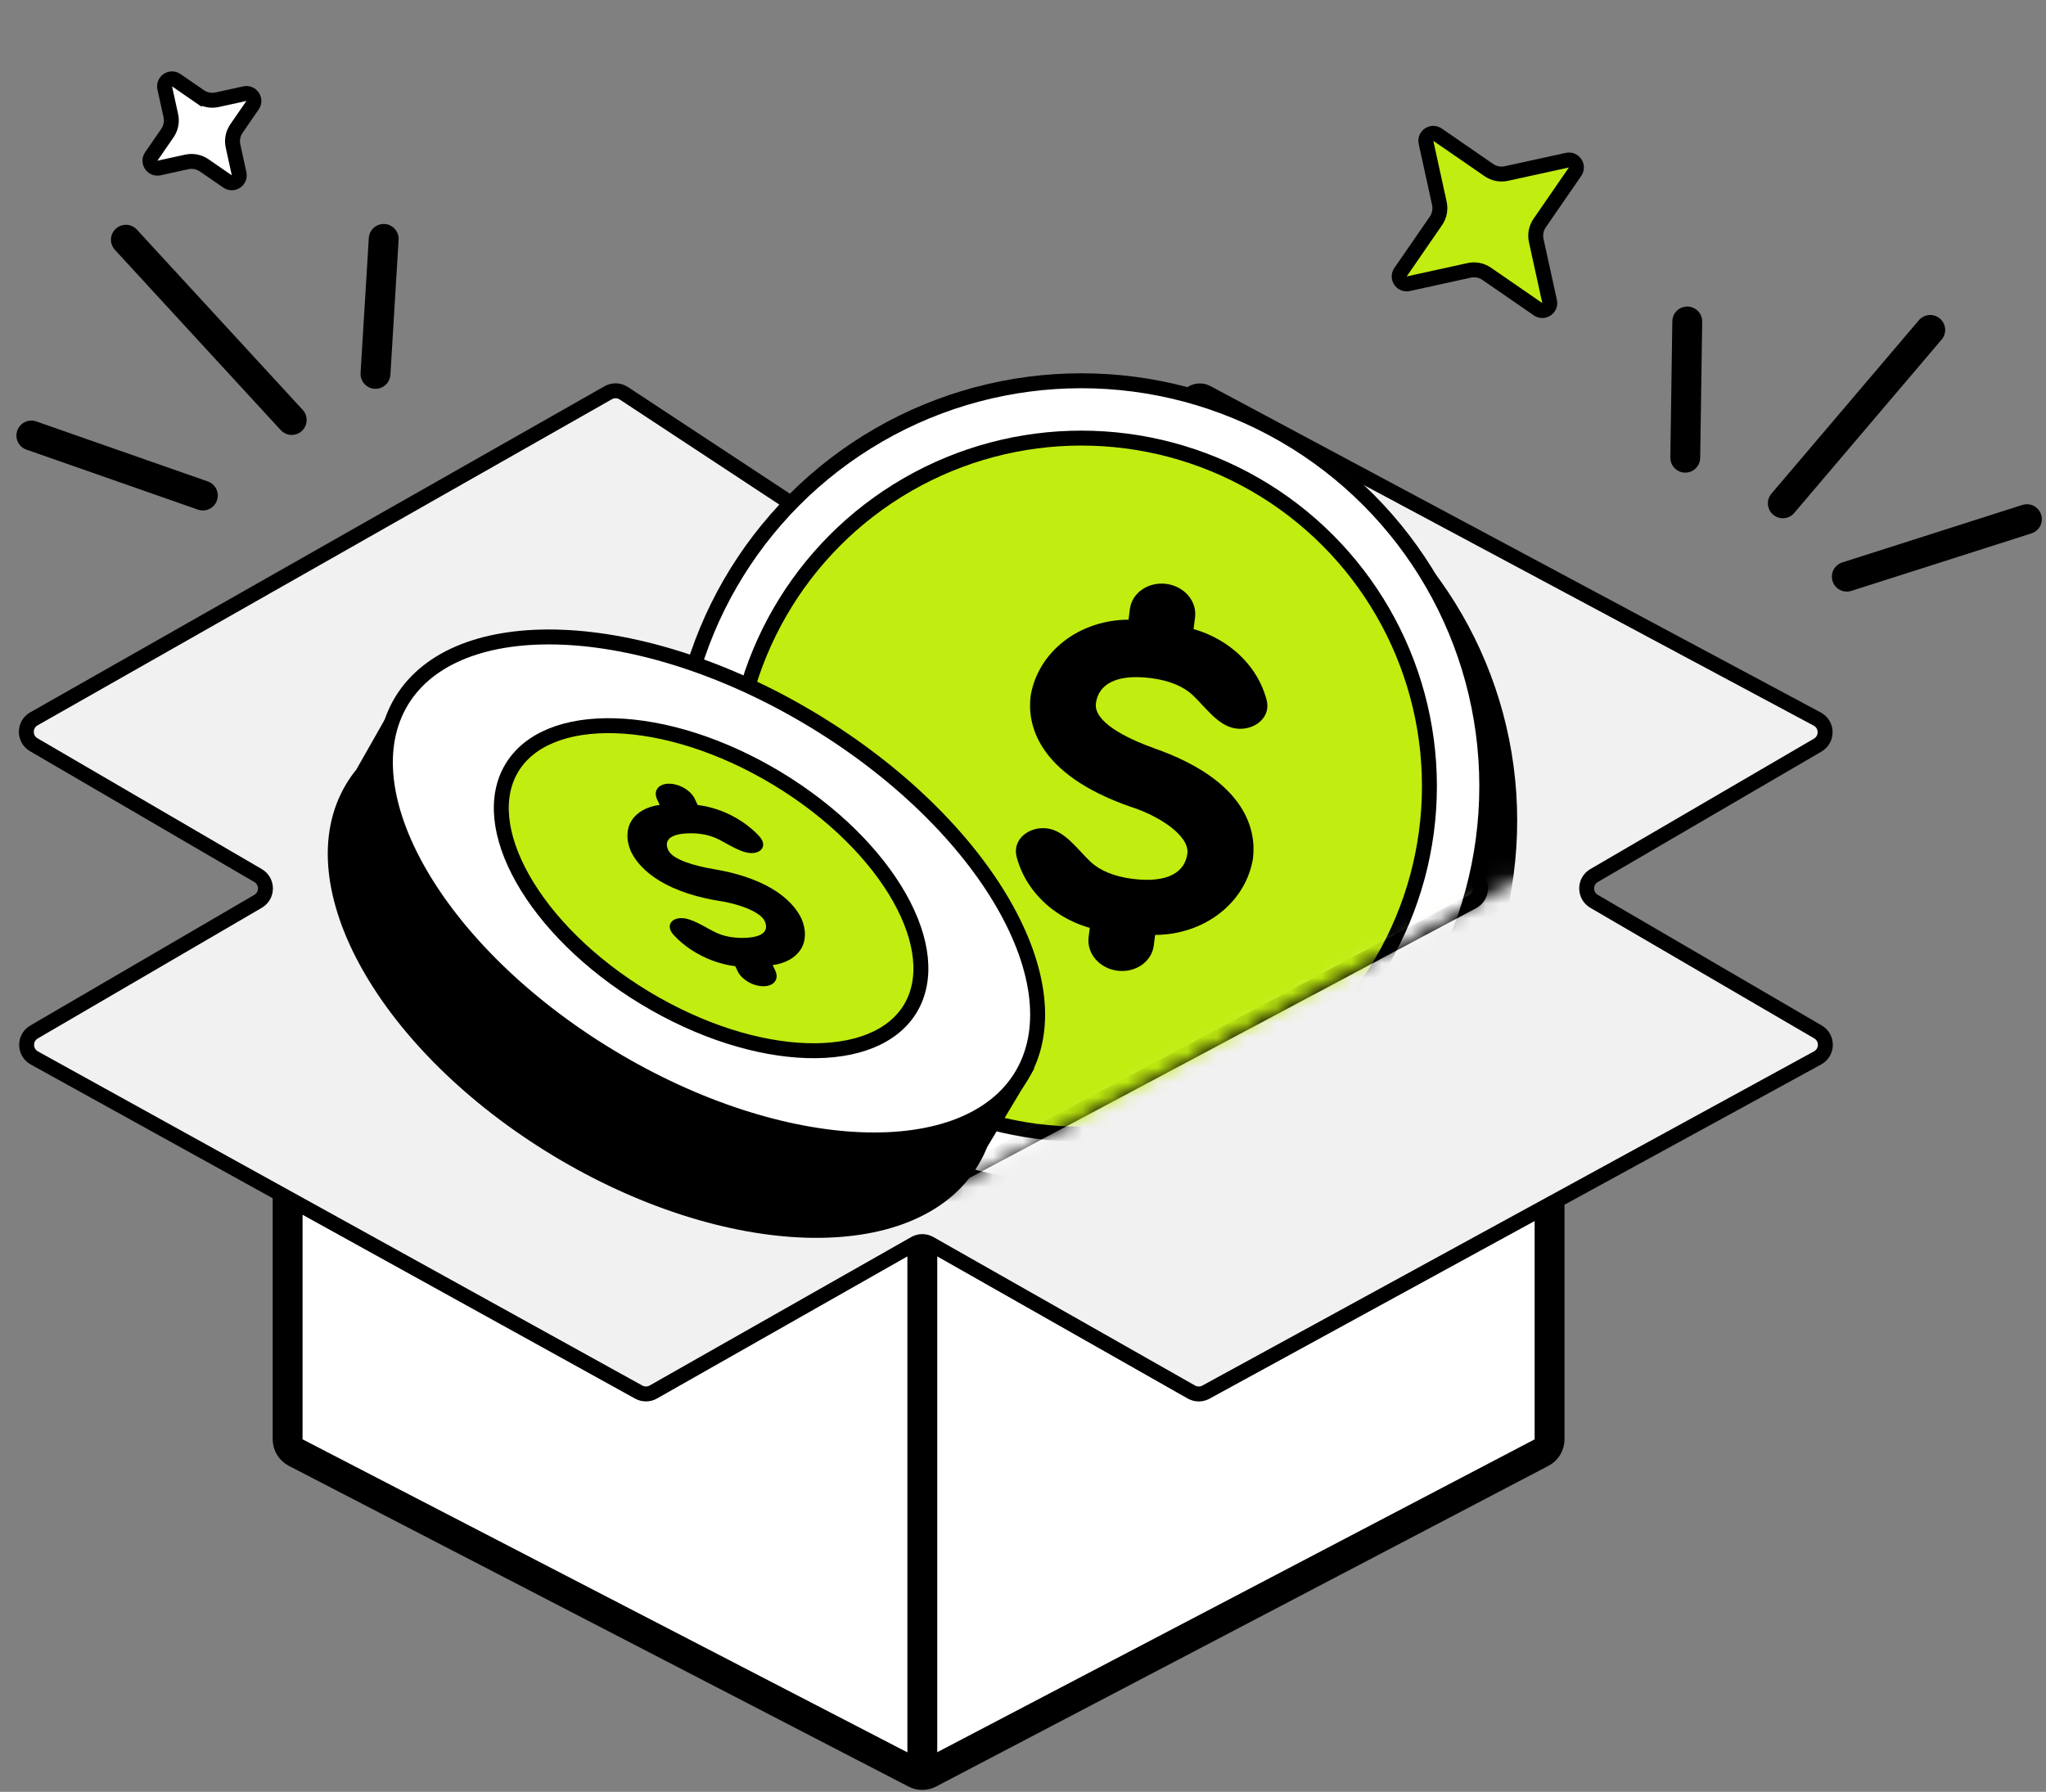 <svg width="137" height="120" viewBox="0 0 137 120" fill="none" xmlns="http://www.w3.org/2000/svg">
<rect x="0" y="0" width="137" height="120" fill="#808080" stroke="none"/>
<g id="Group 1707484147">
<path id="Vector 3850" d="M112.979 21.529L112.845 30.652" stroke="black" stroke-width="2" stroke-linecap="round"/>
<path id="Star 4" d="M95.486 9.539C95.388 9.095 95.884 8.762 96.258 9.02L99.696 11.391C100.038 11.627 100.463 11.71 100.869 11.621L104.949 10.727C105.392 10.63 105.725 11.125 105.467 11.499L103.096 14.937C102.861 15.28 102.777 15.704 102.866 16.11L103.761 20.19C103.858 20.633 103.362 20.966 102.988 20.709L99.55 18.338C99.208 18.102 98.783 18.018 98.377 18.107L94.297 19.002C93.854 19.099 93.521 18.603 93.779 18.23L96.15 14.791C96.385 14.449 96.469 14.024 96.38 13.618L95.486 9.539Z" fill="#C1ED11" stroke="black"/>
<path id="Star 5" d="M11.031 5.89C10.934 5.447 11.43 5.114 11.804 5.371L13.366 6.449L13.628 6.068L13.366 6.449C13.708 6.685 14.133 6.768 14.539 6.679L16.392 6.273C16.835 6.175 17.168 6.671 16.911 7.045L15.834 8.607C15.598 8.949 15.514 9.374 15.603 9.78L16.01 11.633C16.107 12.077 15.611 12.41 15.237 12.152L13.675 11.075C13.333 10.839 12.908 10.756 12.502 10.845L10.649 11.251C10.206 11.348 9.873 10.852 10.13 10.479L11.207 8.916C11.443 8.574 11.527 8.15 11.438 7.744L11.031 5.89Z" fill="white" stroke="black"/>
<path id="Vector 3851" d="M129.248 22.096L119.378 33.707" stroke="black" stroke-width="2" stroke-linecap="round"/>
<path id="Vector 3852" d="M135.721 34.769L123.662 38.62" stroke="black" stroke-width="2" stroke-linecap="round"/>
<path id="Vector 3857" d="M25.693 16L25.142 25.039" stroke="black" stroke-width="2" stroke-linecap="round"/>
<path id="Vector 3858" d="M8.43 16.055L19.533 28.127" stroke="black" stroke-width="2" stroke-linecap="round"/>
<path id="Vector 3859" d="M2.1 29.168L13.583 33.186" stroke="black" stroke-width="2" stroke-linecap="round"/>
<path id="Vector 3860" d="M103.223 97.281L62.22 118.758C61.931 118.91 61.586 118.911 61.296 118.761L19.799 97.28C19.467 97.108 19.259 96.765 19.259 96.392V60.627C19.259 59.881 20.045 59.398 20.71 59.734L61.305 80.27C61.59 80.415 61.927 80.414 62.212 80.268L102.303 59.745C102.969 59.404 103.759 59.888 103.759 60.635V96.395C103.759 96.767 103.552 97.108 103.223 97.281Z" fill="white" stroke="black" stroke-width="2"/>
<path id="Vector 3854" d="M61.759 80.5V119.5" stroke="black" stroke-width="2"/>
<path id="Vector 3855" d="M2.279 69.113L17.278 60.364C17.939 59.978 17.939 59.022 17.278 58.636L2.259 49.875C1.594 49.487 1.599 48.523 2.27 48.142L40.726 26.302C41.053 26.117 41.456 26.13 41.77 26.337L61.18 39.119C61.528 39.348 61.982 39.337 62.319 39.091L79.751 26.37C80.062 26.144 80.474 26.115 80.813 26.296L121.681 48.156C122.371 48.525 122.389 49.507 121.713 49.902L106.74 58.636C106.078 59.022 106.078 59.978 106.74 60.364L121.729 69.108C122.402 69.5 122.388 70.476 121.705 70.849L80.748 93.233C80.444 93.399 80.076 93.396 79.774 93.225L62.252 83.28C61.946 83.106 61.571 83.106 61.265 83.28L43.746 93.224C43.443 93.395 43.073 93.397 42.769 93.229L2.299 70.852C1.62 70.476 1.609 69.504 2.279 69.113Z" fill="#F1F1F1" stroke="black"/>
<path id="Vector 3856" d="M61.287 79.746L25.39 60.38C24.69 60.002 24.69 58.998 25.39 58.62L61.287 39.255C61.582 39.096 61.936 39.095 62.232 39.252L98.601 58.617C99.308 58.994 99.308 60.006 98.601 60.383L62.232 79.748C61.936 79.905 61.582 79.904 61.287 79.746Z" fill="#EFF8C9" stroke="black"/>
<g id="Mask group">
<mask id="mask0_1236_3483" style="mask-type:alpha" maskUnits="userSpaceOnUse" x="23" y="10" width="97" height="71">
<path id="Vector 3860_2" d="M61.282 79.743L24.748 60.034C24.221 59.75 24.061 59.07 24.404 58.58L57.222 11.765C57.524 11.335 58.108 11.211 58.559 11.484L118.267 47.598C118.928 47.997 118.905 48.964 118.227 49.332L62.234 79.742C61.938 79.903 61.58 79.903 61.282 79.743Z" fill="#EFF8C9" stroke="black"/>
</mask>
<g mask="url(#mask0_1236_3483)">
<g id="Group 1707484146">
<circle id="Ellipse 4994" cx="73.943" cy="54.952" r="27.148" fill="black" stroke="black"/>
<circle id="Ellipse 4992" cx="72.407" cy="52.648" r="27.148" fill="white" stroke="black"/>
<circle id="Ellipse 4993" cx="72.407" cy="52.648" r="23.308" fill="#C1ED11" stroke="black"/>
<path id="Vector" d="M83.897 57.502C84.124 55.696 83.548 52.295 77.236 50.096L77.236 50.091C75.394 49.436 73.228 48.338 73.382 47.108C73.537 45.879 74.667 45.113 77.056 45.413C78.284 45.567 79.238 45.97 79.847 46.538C80.736 47.368 81.57 48.64 82.776 48.792C83.981 48.943 85.12 48.061 84.815 46.886C84.624 46.151 84.29 45.443 83.822 44.798C82.899 43.529 81.517 42.584 79.921 42.131L80.02 41.342C80.086 40.821 79.919 40.292 79.556 39.872C79.193 39.452 78.664 39.175 78.085 39.102C77.506 39.03 76.925 39.167 76.47 39.484C76.014 39.801 75.721 40.272 75.656 40.793L75.567 41.501C73.963 41.505 72.427 42.019 71.228 42.953C70.029 43.887 69.245 45.182 69.011 46.61C68.784 48.42 69.365 51.817 75.677 54.021C77.524 54.599 79.661 55.933 79.506 57.163C79.351 58.392 78.221 59.158 75.837 58.859C74.608 58.704 73.653 58.301 73.042 57.732C72.154 56.903 71.318 55.631 70.112 55.479C68.907 55.328 67.768 56.21 68.074 57.385C68.265 58.121 68.6 58.829 69.069 59.474C69.992 60.744 71.375 61.689 72.972 62.14L72.893 62.771C72.827 63.292 72.995 63.821 73.357 64.241C73.72 64.661 74.249 64.938 74.828 65.01C75.407 65.083 75.988 64.946 76.444 64.629C76.899 64.312 77.192 63.841 77.257 63.32L77.347 62.612C78.949 62.607 80.484 62.093 81.682 61.158C82.88 60.224 83.664 58.929 83.897 57.502Z" fill="black"/>
</g>
</g>
</g>
<g id="Group 1707484148">
<g id="Union">
<path fill-rule="evenodd" clip-rule="evenodd" d="M24.273 51.823L27.281 46.527L30.446 48.459C36.109 47.345 43.971 49.077 51.411 53.576C58.96 58.141 64.188 64.414 65.75 70.008L68.571 71.73L65.65 76.598C65.487 77.011 65.291 77.41 65.059 77.794C61.155 84.25 48.715 83.874 37.273 76.955C25.832 70.036 19.722 59.193 23.626 52.737C23.821 52.416 24.037 52.111 24.273 51.823Z" fill="black"/>
<path d="M27.281 46.527L27.542 46.1L27.101 45.831L26.846 46.28L27.281 46.527ZM24.273 51.823L24.659 52.14L24.686 52.107L24.707 52.07L24.273 51.823ZM30.446 48.459L30.186 48.885L30.352 48.987L30.543 48.949L30.446 48.459ZM51.411 53.576L51.153 54.004L51.411 53.576ZM65.75 70.008L65.269 70.142L65.322 70.332L65.49 70.435L65.75 70.008ZM68.571 71.73L68.999 71.987L69.255 71.561L68.831 71.303L68.571 71.73ZM65.65 76.598L65.221 76.341L65.2 76.377L65.184 76.415L65.65 76.598ZM65.059 77.794L64.631 77.535L65.059 77.794ZM37.273 76.955L37.532 76.527L37.273 76.955ZM23.626 52.737L23.198 52.479L23.626 52.737ZM26.846 46.28L23.838 51.576L24.707 52.07L27.716 46.774L26.846 46.28ZM30.706 48.032L27.542 46.1L27.021 46.954L30.186 48.885L30.706 48.032ZM30.543 48.949C36.045 47.867 43.781 49.546 51.153 54.004L51.67 53.149C44.162 48.608 36.172 46.823 30.349 47.968L30.543 48.949ZM51.153 54.004C58.633 58.528 63.752 64.71 65.269 70.142L66.232 69.874C64.624 64.118 59.287 57.755 51.67 53.149L51.153 54.004ZM68.831 71.303L66.011 69.581L65.49 70.435L68.31 72.156L68.831 71.303ZM66.079 76.855L68.999 71.987L68.142 71.472L65.221 76.341L66.079 76.855ZM65.184 76.415C65.032 76.802 64.848 77.176 64.631 77.535L65.487 78.053C65.733 77.644 65.943 77.22 66.115 76.781L65.184 76.415ZM64.631 77.535C62.813 80.54 58.952 82.04 54.008 81.89C49.08 81.742 43.193 79.951 37.532 76.527L37.015 77.383C42.795 80.879 48.848 82.735 53.977 82.89C59.089 83.044 63.4 81.503 65.487 78.053L64.631 77.535ZM37.532 76.527C31.871 73.104 27.551 68.722 25.131 64.427C22.702 60.117 22.236 56.002 24.054 52.996L23.198 52.479C21.112 55.929 21.749 60.463 24.26 64.918C26.779 69.388 31.234 73.887 37.015 77.383L37.532 76.527ZM24.054 52.996C24.236 52.695 24.438 52.409 24.659 52.14L23.886 51.506C23.635 51.812 23.405 52.136 23.198 52.479L24.054 52.996Z" fill="black"/>
</g>
<path id="Ellipse 4998" d="M68.398 72.052C66.583 75.052 62.676 76.524 57.642 76.325C52.629 76.126 46.623 74.264 40.832 70.761C35.041 67.259 30.602 62.805 28.098 58.457C25.583 54.093 25.072 49.949 26.887 46.948C28.701 43.947 32.609 42.476 37.642 42.675C42.655 42.874 48.661 44.736 54.453 48.239C60.244 51.741 64.682 56.195 67.187 60.543C69.701 64.907 70.212 69.052 68.398 72.052Z" fill="white" stroke="black"/>
<path id="Ellipse 5000" d="M60.953 67.549C59.79 69.472 57.3 70.461 54.042 70.362C50.802 70.265 46.918 69.086 43.177 66.823C39.435 64.56 36.587 61.668 34.996 58.844C33.395 56.005 33.115 53.34 34.278 51.418C35.44 49.495 37.93 48.506 41.188 48.605C44.428 48.702 48.312 49.882 52.054 52.144C55.795 54.407 58.643 57.299 60.235 60.123C61.835 62.963 62.115 65.627 60.953 67.549Z" fill="#C1ED11" stroke="black"/>
<path id="Vector_2" d="M53.67 61.532C53.227 60.587 51.852 58.879 47.762 58.203L47.761 58.201C46.563 57.996 45.053 57.588 44.751 56.944C44.449 56.301 44.818 55.825 46.199 55.807C46.909 55.797 47.549 55.936 48.056 56.184C48.794 56.547 49.642 57.141 50.339 57.132C51.036 57.123 51.373 56.587 50.841 56.004C50.508 55.64 50.106 55.3 49.652 55.002C48.758 54.415 47.717 54.029 46.715 53.912L46.522 53.498C46.394 53.225 46.138 52.965 45.811 52.776C45.484 52.586 45.113 52.482 44.778 52.486C44.443 52.49 44.173 52.603 44.027 52.799C43.881 52.995 43.871 53.258 43.998 53.531L44.172 53.902C43.309 54.02 42.643 54.395 42.289 54.962C41.936 55.529 41.918 56.252 42.24 57.004C42.684 57.952 44.061 59.657 48.152 60.335C49.328 60.499 50.896 61.031 51.198 61.675C51.5 62.318 51.13 62.794 49.752 62.812C49.042 62.822 48.401 62.683 47.894 62.434C47.155 62.072 46.307 61.478 45.61 61.487C44.913 61.496 44.576 62.032 45.108 62.615C45.441 62.98 45.843 63.32 46.298 63.618C47.193 64.204 48.234 64.59 49.236 64.707L49.391 65.038C49.519 65.311 49.774 65.57 50.101 65.76C50.428 65.95 50.8 66.054 51.135 66.05C51.469 66.046 51.739 65.933 51.886 65.737C52.032 65.541 52.042 65.277 51.914 65.005L51.74 64.634C52.602 64.516 53.268 64.14 53.621 63.573C53.974 63.006 53.991 62.283 53.67 61.532Z" fill="black"/>
</g>
</g>
</svg>
